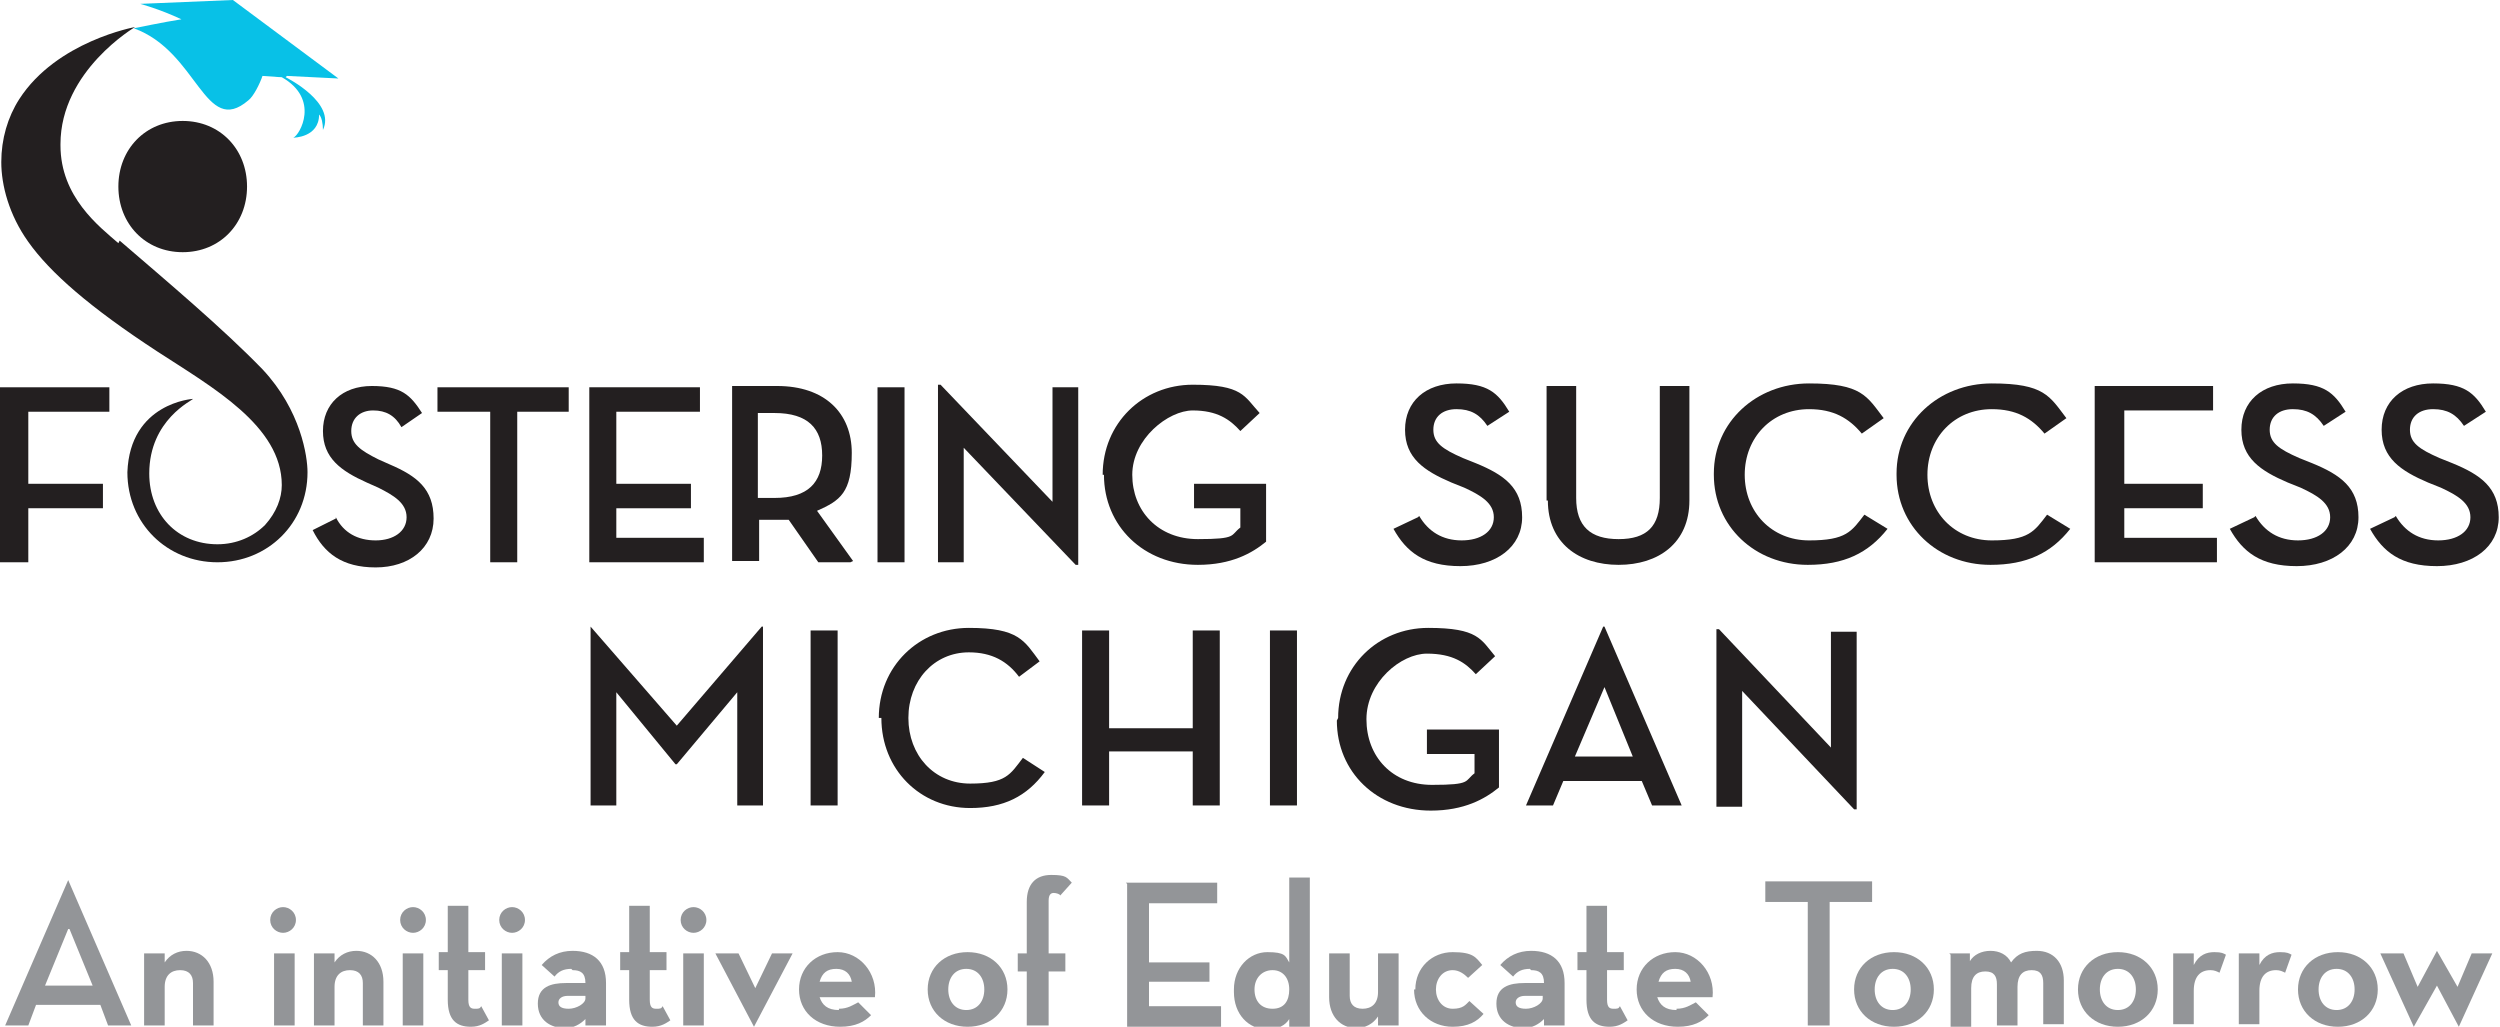 <?xml version="1.0" encoding="UTF-8"?>
<svg id="Layer_1" data-name="Layer 1" xmlns="http://www.w3.org/2000/svg" viewBox="0 0 194.3 79.8">
  <defs>
    <style>
      .cls-1 {
        fill: #231f20;
      }

      .cls-2 {
        fill: #08c1e7;
      }

      .cls-3 {
        fill: #939598;
      }
    </style>
  </defs>
  <g>
    <path class="cls-1" d="M110.3,40.1c.7,1.2,1.8,1.9,3.3,1.9s2.5-.7,2.5-1.8-1-1.7-2.3-2.3l-1-.4c-2.1-.9-3.6-1.9-3.6-4.1s1.6-3.6,4-3.6,3.2.7,4.1,2.2l-1.7,1.1c-.6-.9-1.3-1.3-2.4-1.3s-1.8.6-1.8,1.6.7,1.5,2.3,2.2l1,.4c2.2.9,3.6,1.9,3.6,4.2s-2,3.8-4.8,3.8-4.2-1.1-5.2-2.9l1.9-.9Z"/>
    <path class="cls-1" d="M120.2,38.9v-8.9h2.3v8.7c0,2.2,1.1,3.2,3.3,3.2s3.2-1,3.2-3.2v-8.7h2.3v8.9c0,3.3-2.4,5-5.5,5s-5.5-1.7-5.5-5Z"/>
    <path class="cls-1" d="M133.2,36.8c0-4,3.3-7,7.4-7s4.5,1,5.8,2.7l-1.7,1.2c-1-1.2-2.2-1.9-4.1-1.9-2.9,0-5,2.2-5,5.1s2.1,5.1,5,5.1,3.3-.7,4.3-2l1.8,1.1c-1.5,1.9-3.4,2.8-6.2,2.8-4.1,0-7.3-3-7.3-7Z"/>
    <path class="cls-1" d="M147.4,36.8c0-4,3.3-7,7.4-7s4.5,1,5.8,2.7l-1.7,1.2c-1-1.2-2.2-1.9-4.1-1.9-2.9,0-5,2.2-5,5.1s2.1,5.1,5,5.1,3.3-.7,4.3-2l1.8,1.1c-1.5,1.9-3.4,2.8-6.2,2.8-4.1,0-7.3-3-7.3-7Z"/>
    <path class="cls-1" d="M162.8,30h9.2v1.9h-6.9v5.7h6.1v1.9h-6.1v2.3h7.2v1.9h-9.5v-13.7Z"/>
    <path class="cls-1" d="M175.3,40.1c.7,1.2,1.8,1.9,3.3,1.9s2.5-.7,2.5-1.8-1-1.7-2.3-2.3l-1-.4c-2.1-.9-3.6-1.9-3.6-4.1s1.6-3.6,4-3.6,3.2.7,4.1,2.2l-1.7,1.1c-.6-.9-1.3-1.3-2.4-1.3s-1.8.6-1.8,1.6.7,1.5,2.3,2.2l1,.4c2.2.9,3.6,1.9,3.6,4.2s-2,3.8-4.8,3.8-4.2-1.1-5.2-2.9l1.9-.9Z"/>
    <path class="cls-1" d="M186.2,40.1c.7,1.2,1.8,1.9,3.3,1.9s2.5-.7,2.5-1.8-1-1.7-2.3-2.3l-1-.4c-2.1-.9-3.6-1.9-3.6-4.1s1.6-3.6,4-3.6,3.2.7,4.1,2.2l-1.7,1.1c-.6-.9-1.3-1.3-2.4-1.3s-1.8.6-1.8,1.6.7,1.5,2.3,2.2l1,.4c2.2.9,3.6,1.9,3.6,4.2s-2,3.8-4.8,3.8-4.2-1.1-5.2-2.9l1.9-.9Z"/>
  </g>
  <g>
    <g>
      <path class="cls-1" d="M0,30.1h8.5v1.9H2.2v5.6h5.8v1.9H2.2v4.2H0v-13.6Z"/>
      <path class="cls-1" d="M26.1,40.2c.6,1.2,1.7,1.8,3.1,1.8s2.4-.7,2.4-1.8-1-1.7-2.2-2.3l-.9-.4c-2-.9-3.4-1.9-3.4-4s1.5-3.5,3.8-3.5,3,.7,3.9,2.1l-1.6,1.1c-.5-.9-1.2-1.3-2.2-1.3s-1.7.6-1.7,1.6.7,1.5,2.1,2.2l.9.4c2.1.9,3.4,1.9,3.4,4.2s-1.9,3.8-4.5,3.8-4-1.1-4.9-2.9l1.8-.9Z"/>
      <path class="cls-1" d="M38,32h-4v-1.9h10.2v1.9h-4v11.7h-2.1v-11.7Z"/>
      <path class="cls-1" d="M45.7,30.1h8.7v1.9h-6.5v5.6h5.8v1.9h-5.8v2.3h6.8v1.9h-8.9v-13.6Z"/>
      <path class="cls-1" d="M66.1,43.7h-2.5l-2.3-3.3c-.3,0-.6,0-1,0h-1.3v3.2h-2.1v-13.6h3.5c3.7,0,5.8,2.1,5.8,5.2s-.9,3.7-2.7,4.5l2.8,3.9ZM60.2,38.7c2.6,0,3.7-1.2,3.7-3.3s-1.1-3.3-3.7-3.3h-1.3v6.6h1.3Z"/>
      <path class="cls-1" d="M68.2,30.1h2.1v13.6h-2.1v-13.6Z"/>
      <path class="cls-1" d="M74.9,34.8v8.9h-2v-13.8h.2l8.7,9.1v-8.9h2v13.8h-.2l-8.7-9.1Z"/>
      <path class="cls-1" d="M85.7,36.9c0-4,3.1-7,7-7s4,.9,5.2,2.2l-1.5,1.4c-.8-.9-1.8-1.6-3.7-1.6s-4.7,2.2-4.7,5,2,5,5.1,5,2.5-.3,3.3-.9v-1.5h-3.6v-1.9h5.6v4.5c-1.1.9-2.7,1.8-5.3,1.8-4.2,0-7.3-3-7.3-7Z"/>
      <path class="cls-1" d="M45.8,48.7h.1l6.7,7.7,6.6-7.7h.1v13.9h-2v-8.8l-4.7,5.6h-.1l-4.6-5.6v8.8h-2v-13.9Z"/>
      <path class="cls-1" d="M63,49h2.1v13.6h-2.1v-13.6Z"/>
      <path class="cls-1" d="M68.3,55.8c0-4,3.1-7,7-7s4.3,1,5.5,2.6l-1.6,1.2c-.9-1.2-2.1-1.9-3.9-1.9-2.7,0-4.7,2.2-4.7,5.1s2,5.1,4.8,5.1,3.1-.7,4.1-2l1.7,1.1c-1.4,1.9-3.2,2.8-5.8,2.8-3.9,0-6.9-3-6.9-7Z"/>
      <path class="cls-1" d="M92.7,49h2.1v13.6h-2.1v-4.2h-6.5v4.2h-2.1v-13.6h2.1v7.6h6.5v-7.6Z"/>
      <path class="cls-1" d="M98.7,49h2.1v13.6h-2.1v-13.6Z"/>
      <path class="cls-1" d="M104,55.8c0-4,3.1-7,7-7s4.1.9,5.2,2.2l-1.5,1.4c-.8-.9-1.8-1.6-3.8-1.6s-4.7,2.2-4.7,5.1,2,5.1,5.1,5.1,2.5-.3,3.3-.9v-1.5h-3.7v-1.9h5.6v4.5c-1.1.9-2.7,1.8-5.3,1.8-4.2,0-7.3-3-7.3-7Z"/>
      <path class="cls-1" d="M120.8,62.6h-2.2l6-13.9h.1l6,13.9h-2.3l-.8-1.9h-6.1l-.8,1.9ZM124.7,53.4l-2.3,5.4h4.5l-2.2-5.4Z"/>
      <path class="cls-1" d="M135.4,53.7v9h-2v-13.8h.2l8.7,9.2v-9h2v13.8h-.2l-8.7-9.2Z"/>
    </g>
    <g>
      <path class="cls-2" d="M22.3,5.9l4,.2L18.1,0l-7.2.3s1.5.4,3.2,1.2c-1.3.2-3.7.7-3.7.7,5,1.8,5.5,8.5,8.9,5.6.4-.3.9-1.3,1.1-1.9,1.3.1,1.5.1,1.5.1,3,1.7,1.4,4.5.9,4.7,0,0,2,0,2-1.8.2.2.3.7.3,1.2,1-2.1-2.7-4-2.9-4.1Z"/>
      <path class="cls-1" d="M14.2,9.4c-2.9,0-5,2.2-5,5.1,0,2.9,2.1,5.1,5,5.1,2.9,0,5-2.2,5-5.1,0-2.9-2.1-5.1-5-5.1Z"/>
      <path class="cls-1" d="M9.2,18.9c-1.5-1.3-4.5-3.6-4.5-7.6h0s0-.1,0-.1c0-5.7,5.8-9.1,5.8-9.1,0,0-6.1,1.1-9,5.6-.9,1.4-1.4,3.1-1.4,4.9s.6,4.1,2.1,6.2c1.7,2.4,4.8,5.1,10,8.5,4.3,2.8,9.7,5.8,9.7,10.4,0,1-.4,2.1-1.3,3.1-.9.9-2.2,1.5-3.7,1.5-3.1,0-5.3-2.3-5.3-5.5,0,0,0,0,0,0,0-4.2,3.4-5.7,3.4-5.8,0,0-4.9.3-5.1,5.7,0,0,0,0,0,0,0,4,3.1,7,7,7,3.9,0,7-3,7-7,0-1.2-.5-4.8-3.5-8-3.1-3.2-7.5-6.9-11.1-10Z"/>
    </g>
  </g>
  <g>
    <path class="cls-3" d="M2.2,79.7H.4l4.9-11.3h0l4.9,11.3h-1.8l-.6-1.6H2.8l-.6,1.6ZM5.3,72.2l-1.8,4.4h3.7l-1.8-4.4Z"/>
    <path class="cls-3" d="M11.2,74.1h1.6v.7c.4-.6,1-.9,1.7-.9,1.2,0,2.1.9,2.1,2.4v3.4h-1.6v-3.3c0-.6-.3-1-1-1s-1.2.4-1.2,1.3v3h-1.6v-5.6Z"/>
    <path class="cls-3" d="M21,71.5c0-.6.5-1,1-1s1,.4,1,1-.5,1-1,1-1-.4-1-1ZM21.3,74.1h1.6v5.6h-1.6v-5.6Z"/>
    <path class="cls-3" d="M24.4,74.1h1.6v.7c.4-.6,1-.9,1.7-.9,1.2,0,2.1.9,2.1,2.4v3.4h-1.6v-3.3c0-.6-.3-1-1-1s-1.2.4-1.2,1.3v3h-1.6v-5.6Z"/>
    <path class="cls-3" d="M31.1,71.5c0-.6.5-1,1-1s1,.4,1,1-.5,1-1,1-1-.4-1-1ZM31.3,74.1h1.6v5.6h-1.6v-5.6Z"/>
    <path class="cls-3" d="M34.1,75.4v-1.4h.7v-3.6h1.6v3.6h1.3v1.4h-1.3v2.3c0,.6.2.7.5.7s.4,0,.5-.2l.6,1.1c-.3.2-.7.5-1.4.5-1.1,0-1.8-.5-1.8-2.1v-2.3h-.7Z"/>
    <path class="cls-3" d="M38.8,71.5c0-.6.5-1,1-1s1,.4,1,1-.5,1-1,1-1-.4-1-1ZM39,74.1h1.6v5.6h-1.6v-5.6Z"/>
    <path class="cls-3" d="M44.4,75.3c-.6,0-1,.2-1.3.6l-1-.9c.6-.7,1.4-1.1,2.4-1.1,1.6,0,2.6.8,2.6,2.5v3.3h-1.6v-.5c-.4.4-.9.7-1.6.7-1.1,0-2.1-.6-2.1-1.9s1-1.6,2.2-1.6h1.5c0-.8-.4-1-1-1ZM44.1,77.4c-.4,0-.7.2-.7.5s.2.5.8.5,1.3-.4,1.3-.8v-.2h-1.4Z"/>
    <path class="cls-3" d="M48.2,75.4v-1.4h.7v-3.6h1.6v3.6h1.3v1.4h-1.3v2.3c0,.6.2.7.5.7s.4,0,.5-.2l.6,1.1c-.3.2-.7.5-1.4.5-1.1,0-1.8-.5-1.8-2.1v-2.3h-.7Z"/>
    <path class="cls-3" d="M52.9,71.5c0-.6.5-1,1-1s1,.4,1,1-.5,1-1,1-1-.4-1-1ZM53.1,74.1h1.6v5.6h-1.6v-5.6Z"/>
    <path class="cls-3" d="M55.6,74.1h1.8l1.3,2.7,1.3-2.7h1.6l-3,5.7h0l-3-5.7Z"/>
    <path class="cls-3" d="M65.2,78.4c.7,0,1.1-.3,1.5-.5l1,1c-.5.5-1.2.9-2.4.9-1.9,0-3.2-1.2-3.2-2.9s1.3-2.9,3-2.9,3.1,1.6,2.9,3.5h-4.3c.2.6.6,1,1.5,1ZM66.2,76.3c-.1-.6-.5-1-1.2-1s-1.1.3-1.3,1h2.5Z"/>
    <path class="cls-3" d="M72.1,76.9c0-1.7,1.3-2.9,3.1-2.9s3.1,1.2,3.1,2.9-1.3,2.9-3.1,2.9-3.1-1.2-3.1-2.9ZM76.5,76.9c0-.9-.5-1.6-1.4-1.6s-1.4.7-1.4,1.6.5,1.6,1.4,1.6,1.4-.7,1.4-1.6Z"/>
    <path class="cls-3" d="M81.4,79.7h-1.6v-4.2h-.7v-1.4h.7v-4c0-1.4.7-2.1,1.9-2.1s1.2.2,1.6.6l-.9,1c0-.1-.3-.2-.5-.2s-.4.1-.4.6v4.1h1.3v1.4h-1.3v4.2Z"/>
    <path class="cls-3" d="M87.5,68.6h7.1v1.6h-5.3v4.6h4.7v1.5h-4.7v1.9h5.6v1.6h-7.3v-11.1Z"/>
    <path class="cls-3" d="M95.9,76.9c0-1.7,1.2-2.9,2.6-2.9s1.4.3,1.7.8v-6.6h1.6v11.6h-1.6v-.6c-.3.5-.9.8-1.7.8-1.5,0-2.6-1.2-2.6-2.9ZM100.2,76.9c0-.9-.5-1.5-1.3-1.5s-1.4.6-1.4,1.5.5,1.5,1.4,1.5,1.3-.6,1.3-1.5Z"/>
    <path class="cls-3" d="M103.3,77.5v-3.4h1.6v3.3c0,.6.3,1,1,1s1.2-.4,1.2-1.3v-3h1.6v5.6h-1.6v-.7c-.4.6-1,.9-1.7.9-1.2,0-2.1-.9-2.1-2.4Z"/>
    <path class="cls-3" d="M110,76.9c0-1.7,1.3-2.9,2.9-2.9s1.8.4,2.3,1l-1.1,1c-.3-.3-.7-.6-1.2-.6-.8,0-1.3.7-1.3,1.5s.5,1.5,1.3,1.5,1-.3,1.3-.6l1.1,1c-.5.6-1.2,1-2.4,1-1.7,0-3-1.2-3-2.9Z"/>
    <path class="cls-3" d="M118.9,75.3c-.6,0-1,.2-1.3.6l-1-.9c.6-.7,1.4-1.1,2.4-1.1,1.6,0,2.6.8,2.6,2.5v3.3h-1.6v-.5c-.4.4-.9.7-1.6.7-1.1,0-2.1-.6-2.1-1.9s1-1.6,2.2-1.6h1.5c0-.8-.4-1-1-1ZM118.5,77.4c-.4,0-.7.2-.7.5s.2.5.8.5,1.3-.4,1.3-.8v-.2h-1.4Z"/>
    <path class="cls-3" d="M122.6,75.4v-1.4h.7v-3.6h1.6v3.6h1.3v1.4h-1.3v2.3c0,.6.2.7.5.7s.4,0,.5-.2l.6,1.1c-.3.2-.7.5-1.4.5-1.1,0-1.8-.5-1.8-2.1v-2.3h-.7Z"/>
    <path class="cls-3" d="M130.3,78.4c.7,0,1.1-.3,1.5-.5l1,1c-.5.5-1.2.9-2.4.9-1.9,0-3.2-1.2-3.2-2.9s1.3-2.9,3-2.9,3.1,1.6,2.9,3.5h-4.3c.2.6.6,1,1.5,1ZM131.4,76.3c-.1-.6-.5-1-1.2-1s-1.1.3-1.3,1h2.5Z"/>
    <path class="cls-3" d="M140.5,70.1h-3.3v-1.6h8.3v1.6h-3.3v9.6h-1.7v-9.6Z"/>
    <path class="cls-3" d="M144.1,76.9c0-1.7,1.3-2.9,3.1-2.9s3.1,1.2,3.1,2.9-1.3,2.9-3.1,2.9-3.1-1.2-3.1-2.9ZM148.5,76.9c0-.9-.5-1.6-1.4-1.6s-1.4.7-1.4,1.6.5,1.6,1.4,1.6,1.4-.7,1.4-1.6Z"/>
    <path class="cls-3" d="M151.5,74.1h1.6v.6c.3-.5.9-.8,1.6-.8s1.3.3,1.6.9c.5-.7,1.1-.9,2-.9,1.3,0,2.1.9,2.1,2.3v3.4h-1.6v-3.2c0-.6-.2-1-.9-1s-1.1.4-1.1,1.3v3h-1.6v-3.2c0-.6-.2-1-.9-1s-1.1.4-1.1,1.3v3h-1.6v-5.6Z"/>
    <path class="cls-3" d="M161.5,76.9c0-1.7,1.3-2.9,3.1-2.9s3.1,1.2,3.1,2.9-1.3,2.9-3.1,2.9-3.1-1.2-3.1-2.9ZM166,76.9c0-.9-.5-1.6-1.4-1.6s-1.4.7-1.4,1.6.5,1.6,1.4,1.6,1.4-.7,1.4-1.6Z"/>
    <path class="cls-3" d="M168.9,74.1h1.6v.9c.4-.8,1-1,1.6-1s.7.1.9.2l-.5,1.4c-.2-.1-.4-.2-.7-.2-.8,0-1.3.5-1.3,1.6v2.6h-1.6v-5.6Z"/>
    <path class="cls-3" d="M174,74.1h1.6v.9c.4-.8,1-1,1.6-1s.7.1.9.2l-.5,1.4c-.2-.1-.4-.2-.7-.2-.8,0-1.3.5-1.3,1.6v2.6h-1.6v-5.6Z"/>
    <path class="cls-3" d="M178.6,76.9c0-1.7,1.3-2.9,3.1-2.9s3.1,1.2,3.1,2.9-1.3,2.9-3.1,2.9-3.1-1.2-3.1-2.9ZM183,76.9c0-.9-.5-1.6-1.4-1.6s-1.4.7-1.4,1.6.5,1.6,1.4,1.6,1.4-.7,1.4-1.6Z"/>
    <path class="cls-3" d="M185,74.1h1.8l1.1,2.6,1.5-2.8h0l1.6,2.8,1.1-2.6h1.6l-2.6,5.7h0l-1.7-3.2-1.8,3.2h0l-2.6-5.7Z"/>
  </g>
</svg>